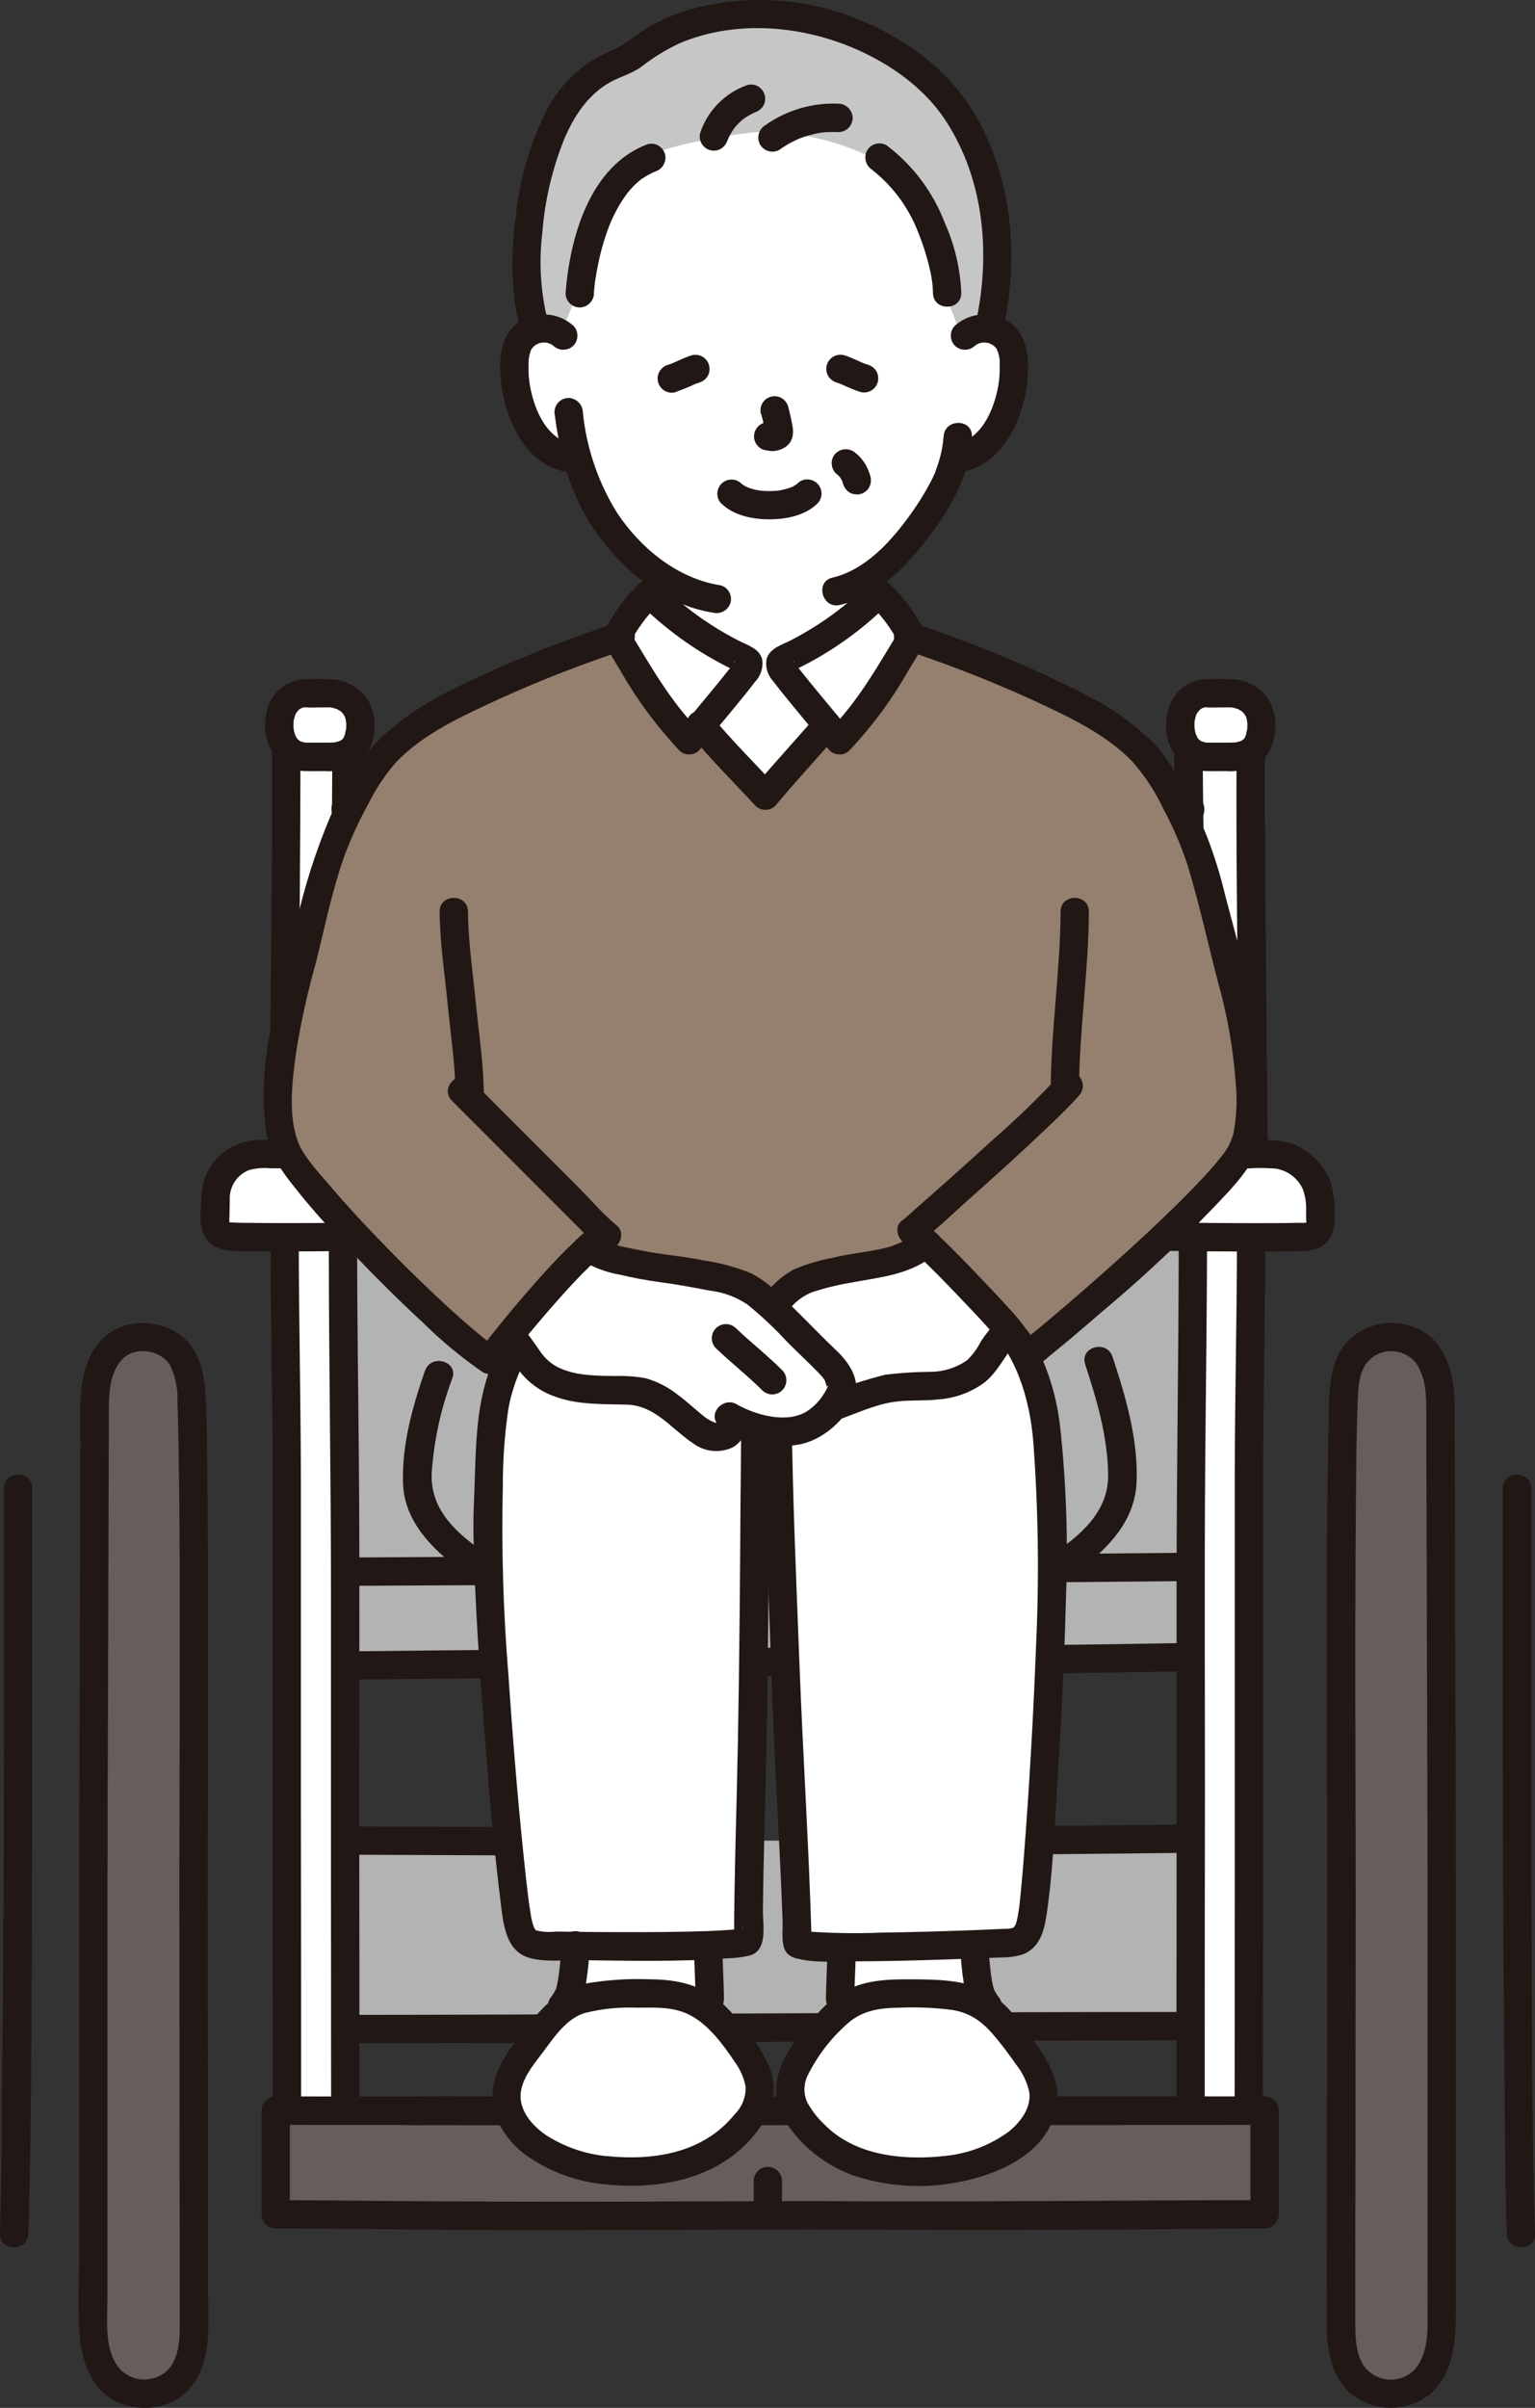 <?xml version="1.0" encoding="UTF-8"?>
<svg id="_レイヤー_2" data-name="レイヤー 2" xmlns="http://www.w3.org/2000/svg" viewBox="0 0 200.08 313.71">
  <rect x="0" y="0" width="200.08" height="313.71" fill="#333333" stroke="none"/>
  <defs>
    <style>
      .cls-1 {
        fill: #fff;
      }

      .cls-2 {
        fill: #655e5d;
      }

      .cls-3 {
        fill: #957f6e;
      }

      .cls-4 {
        fill: #b3b3b3;
      }

      .cls-5 {
        fill: #211715;
      }

      .cls-6 {
        fill: #c6c6c6;
      }
    </style>
  </defs>
  <g id="_レイヤー_1-2" data-name="レイヤー 1">
    <g>
      <path class="cls-4" d="m44.99,199.07v5.68l110.21-.58v-5.83c0-8.7.28-29.48.28-37.34l-.15-10.74c.11-10.96-.18-32.06-.33-44.79-11.45,0-96.6-.04-109.89-.04-.08,12.66-.21,33.86-.09,44.9l-.31,11.77c0,7.78.28,28.36.28,36.98Z"/>
      <path class="cls-4" d="m44.99,204.74v12.25c1.09-.01,2.17-.03,3.26-.04,35.54-.4,71.36-.42,106.96-1.06v-11.71c-37.26.35-73.12.37-110.22.57Z"/>
      <path class="cls-4" d="m136.42,239.73c6.36-.05,12.63-.12,18.79-.2,0,.05-.01.1-.01.15,0,2.77-.01,14.31-.02,24.3-33.78.01-77.21.36-110.18.38,0-9.96-.02-21.56-.02-24.33v-.23c6.52.03,13,.06,19.44.08l72.01-.14Z"/>
      <path class="cls-1" d="m155.47,162.22v-1.07c2.34.03,5.01.05,7.58.05v.18c0,8.5-.28,21.17-.28,30.59,0,8.3,0,38.75,0,44.77,0,4.27-.03,27.63-.03,38.22h-7.58c0-9.78.03-31.36.03-35.3,0-5.56,0-33.69,0-41.35,0-8.28.25-27.5.28-36.11Z"/>
      <path class="cls-1" d="m154.92,98.62c0-.24,0-.47,0-.69v-.37c.61.67,1.48,1.06,2.4,1.05h3.06c.94.05,1.87-.19,2.66-.69-.06,9.94.26,38.89.38,52.46-2.71,0-5.52.01-8.09.02v-.14c.14-13.3-.33-41.55-.41-51.63Z"/>
      <path class="cls-1" d="m37.25,176.38c-.07-5.39-.14-10.66-.14-14.91v-.26c2.58,0,5.26-.02,7.6-.05v.92c0,7.78.28,28.36.28,36.98,0,7.59,0,35.44,0,40.95,0,3.9.03,25.28.03,34.97-2.62,0-5.21,0-7.6,0,0-10.59-.03-33.95-.03-38.22,0-6.02,0-36.48,0-44.77,0-4.71-.07-10.21-.14-15.6Z"/>
      <path class="cls-1" d="m45.16,99.33c0-.42,0-.81,0-1.17-.71.32-1.48.47-2.26.45h-3.06c-.98,0-1.92-.43-2.54-1.2.06,9.96-.26,39.45-.38,52.97l8.09.02v-.08c-.14-13.11.08-40.52.15-50.99Z"/>
      <path class="cls-1" d="m49.4,161.11c-4.41.05-14.15.18-19.52.02-1.03-.03-1.85-.88-1.83-1.91.01-1.07.04-2.22.07-3.33.07-3.08,2.59-5.54,5.68-5.53,5.22.01,11.33.03,15.59.04,1.05,0,1.89.85,1.89,1.9,0,0,0,0,0,0v6.9c0,1.04-.83,1.89-1.87,1.9Z"/>
      <path class="cls-1" d="m150.77,161.11c4.41.05,14.15.18,19.52.02,1.03-.03,1.85-.88,1.83-1.91-.01-.82-.03-1.68-.05-2.53-.08-3.52-2.96-6.33-6.48-6.32-5.04.01-10.76.03-14.81.04-1.05,0-1.89.85-1.89,1.9h0v6.91c0,1.04.83,1.89,1.87,1.9Z"/>
      <path class="cls-1" d="m160.93,90.35c2.02.2,3.55,1.91,3.5,3.94,0,2.61-.96,4.31-4.06,4.31h-3.06c-1.79,0-3.44-1.39-3.44-4.16,0-3.06,2.07-4.12,3.12-4.12,2.25,0,3.42-.07,3.94.03Z"/>
      <path class="cls-1" d="m43.47,90.35c2.02.2,3.55,1.91,3.51,3.94,0,2.61-.96,4.31-4.06,4.31h-3.06c-1.79,0-3.44-1.39-3.44-4.16,0-3.06,2.07-4.12,3.12-4.12,2.25,0,3.42-.07,3.94.03Z"/>
      <path class="cls-2" d="m103.92,288.6s19.62.09,30.87.09c5.96,0,24.62-.21,30.05-.21v-13.51c-14.2,0-149.8.07-100.52.05-4.78-.01-18.72-.05-28.39-.05v13.51c5.43,0,24.09.21,30.05.21,11.25,0,38.53-.09,38.73-.09"/>
      <path class="cls-2" d="m187.91,243.77c0-8.67-.17-52.39-.17-61.13,0-3.68-1.6-8.43-5.97-8.43s-6.24,2.8-6.56,6.63c-.6,7.3-.36,58.28-.36,63.22,0,8.18-.05,50.49-.05,59.29,0,3.35.95,8.49,6.5,8.49s6.62-5.22,6.62-8.96c0-5.24-.01-58.09-.01-59.1Z"/>
      <path class="cls-2" d="m12.17,243.77c0-8.67.17-52.39.17-61.13,0-3.68,1.6-8.43,5.97-8.43s6.24,2.8,6.56,6.63c.6,7.3.36,58.28.36,63.22,0,8.18.05,50.49.05,59.29,0,3.35-.95,8.49-6.5,8.49s-6.62-5.22-6.62-8.96c0-5.24.01-58.09.01-59.1Z"/>
      <path class="cls-5" d="m35.26,161.46c0,10.28.28,20.56.28,30.85v55.63c0,9.01.02,18.03.02,27.05,0,2.38,3.69,2.38,3.69,0,0-13.43,0-26.86-.03-40.29,0-13.6,0-27.2,0-40.8,0-10.81-.27-21.62-.28-32.43,0-2.38-3.69-2.38-3.69,0h0Z"/>
      <path class="cls-5" d="m44.99,107.26h40s28.43.03,28.43.03h25.38s15.5.01,15.5.01h.9c2.38,0,2.38-3.69,0-3.69h-38.36s-28.4-.02-28.4-.02h-25.87c-5.51-.01-11.01-.01-16.52-.02h-1.06c-2.38,0-2.38,3.69,0,3.69h0Z"/>
      <path class="cls-5" d="m43.32,98.16c-.09,13.74-.2,27.49-.2,41.23,0,3.64,0,7.29.04,10.93.02,2.38,3.72,2.38,3.69,0-.15-14.47,0-28.94.09-43.41.02-2.92.04-5.84.06-8.76.02-2.38-3.68-2.38-3.69,0h0Z"/>
      <path class="cls-5" d="m35.46,97.41c.08,13.99-.15,27.99-.28,41.97-.03,3.62-.07,7.24-.1,10.87-.02,2.38,3.67,2.38,3.69,0,.13-14.62.3-29.23.37-43.85.01-3,.03-6,0-8.99-.01-2.38-3.71-2.38-3.69,0Z"/>
      <path class="cls-5" d="m164.61,274.98c0-13.43,0-26.86.03-40.29,0-13.66,0-27.31,0-40.97,0-10.78.27-21.56.28-32.34,0-2.38-3.69-2.38-3.69,0,0,10.28-.28,20.57-.28,30.85,0,6.42,0,12.85,0,19.27,0,12.14,0,24.28,0,36.42,0,9.01-.02,18.03-.02,27.05,0,2.38,3.69,2.38,3.69,0h0Z"/>
      <path class="cls-5" d="m45.15,206.61c28.47-.17,56.94-.21,85.4-.41,8.06-.06,16.13-.13,24.19-.21,2.38-.03,2.38-3.72,0-3.69-28.49.3-56.99.38-85.49.5-8.04.03-16.07.07-24.11.12-2.38.01-2.38,3.71,0,3.69h0Z"/>
      <path class="cls-5" d="m45.22,218.83c28.55-.34,57.1-.42,85.65-.74,8.09-.09,16.18-.21,24.27-.35,2.37-.04,2.38-3.74,0-3.69-28.56.51-57.13.62-85.69.86-8.08.07-16.15.15-24.22.24-2.38.03-2.38,3.72,0,3.69h0Z"/>
      <path class="cls-5" d="m136.42,241.58c6.24-.05,12.47-.12,18.71-.19,2.38-.03,2.38-3.73,0-3.69-6.24.08-12.47.14-18.71.19-2.38.02-2.38,3.72,0,3.69Z"/>
      <path class="cls-5" d="m45.04,241.64c6.46.03,12.91.06,19.37.08,2.38,0,2.38-3.69,0-3.69-6.46-.02-12.91-.04-19.37-.08-2.38-.01-2.38,3.68,0,3.69Z"/>
      <path class="cls-5" d="m45.26,266.2c13.94,0,27.88-.04,41.81-.13,14.87-.07,29.74-.14,44.6-.2,7.74-.03,15.47-.04,23.21-.05,2.38,0,2.38-3.69,0-3.69-14.14,0-28.28.04-42.43.13-14.81.07-29.62.14-44.43.2-7.59.03-15.18.04-22.77.05-2.38,0-2.38,3.69,0,3.69Z"/>
      <path class="cls-5" d="m42.86,162.09c0,15.08.28,30.17.28,45.25,0,13.15,0,26.3,0,39.45,0,9.4.02,18.8.02,28.2,0,2.38,3.69,2.38,3.69,0,0-13.67,0-27.33-.03-41,0-14.46.08-28.93-.04-43.39-.08-9.5-.23-19.01-.23-28.52,0-2.38-3.69-2.38-3.69,0h0Z"/>
      <path class="cls-5" d="m157.03,274.98c0-13.77,0-27.53.03-41.3,0-14.61-.08-29.22.04-43.82.08-9.62.23-19.24.23-28.87,0-2.38-3.69-2.38-3.69,0,0,15.27-.28,30.54-.28,45.82,0,13.27,0,26.54,0,39.81,0,9.45-.02,18.91-.02,28.36,0,2.38,3.69,2.38,3.69,0h0Z"/>
      <path class="cls-5" d="m153.06,97.93c.09,13.81.36,27.63.43,41.44.02,3.63.02,7.25-.01,10.88-.02,2.38,3.67,2.38,3.69,0,.15-14.53-.15-29.07-.32-43.61-.04-2.91-.07-5.81-.09-8.72-.01-2.38-3.71-2.38-3.69,0h0Z"/>
      <path class="cls-5" d="m161.18,97.93c-.08,13.86.14,27.72.28,41.57.04,3.62.07,7.24.1,10.86.02,2.38,3.72,2.38,3.69,0-.13-14.49-.3-28.97-.37-43.45-.01-2.99-.03-5.99,0-8.98.01-2.38-3.68-2.38-3.69,0h0Z"/>
      <path class="cls-5" d="m49.4,159.26c-3.76.04-7.53.09-11.29.09-2.01,0-4.02,0-6.03-.03-.47,0-.94-.01-1.42-.03-.19,0-.8-.07-.7,0-.23-.17.02.1-.05-.03-.03-.29-.03-.58,0-.86.01-.7.02-1.4.04-2.09-.08-1.69.93-3.25,2.51-3.87.89-.24,1.81-.32,2.72-.23h3.89s7.56.03,7.56.03h1.6c.22,0,1.13-.02,1.1-.04.17.12.04-.12.11.12.02.14.02.28,0,.42.03,1.38,0,2.76,0,4.13,0,.62.01,1.25,0,1.87.02.14.02.27,0,.41-.05.17-.06.09-.03.09-1.01.03-1.82.84-1.85,1.85,0,1.02.83,1.84,1.85,1.85,2.46-.22,3.72-1.98,3.72-4.32v-4.74c0-1.71.04-3.41-1.5-4.57-1.16-.88-2.54-.76-3.92-.77-1.52,0-3.03,0-4.55-.01-3.12,0-6.25-.11-9.37-.02-2.65.03-5.1,1.42-6.48,3.68-.65,1.13-1.01,2.4-1.05,3.69-.08,1.47-.33,3.29.19,4.68,1.04,2.76,4.11,2.44,6.53,2.46,5.47.06,10.94-.02,16.41-.08,2.38-.02,2.39-3.72,0-3.69Z"/>
      <path class="cls-5" d="m150.77,162.96c4.83.05,9.67.11,14.5.09,1.14,0,2.27-.01,3.41-.03,1.35-.02,2.71.04,3.83-.82,1.25-.96,1.48-2.31,1.45-3.8.07-1.46-.1-2.92-.51-4.32-.87-2.42-2.8-4.3-5.23-5.13-1.24-.35-2.54-.49-3.83-.42h-5.14c-2.89.02-5.9-.21-8.78.06-2.31.22-3.43,2.16-3.43,4.3v5.29c-.03.61,0,1.23.09,1.83.4,1.69,1.89,2.9,3.63,2.95,1.02,0,1.84-.83,1.85-1.85-.02-1.01-.84-1.83-1.85-1.85.03,0,.01.07-.03-.06,0-.08,0-.15,0-.23-.05-.51,0-1.04,0-1.55v-3.99c-.04-.35-.04-.71,0-1.06.03-.09.09-.18.01-.1.12-.12.1-.05.03-.02.33-.05.66-.05.99,0,2.42,0,4.85,0,7.27-.02h3.71c1.2-.09,2.4-.07,3.6.03,1.58.27,2.91,1.32,3.53,2.79.31.94.43,1.93.37,2.92,0,.25.02,1.29.04,1.28-.02.02-.18.12,0,.04-.26.04-.52.05-.78.02-1.97.05-3.94.05-5.91.05-4.28,0-8.55-.05-12.83-.1-2.38-.03-2.38,3.67,0,3.69Z"/>
      <path class="cls-5" d="m160.44,92.13c.31.06.62.15.92.25.45.14-.3-.19.08.04.11.07.23.13.34.2l.11.07c.16.12.14.1-.08-.06.02-.01.24.22.26.24.06.06.15.22.23.26-.17-.23-.21-.26-.09-.11.03.04.06.09.08.14.04.08.08.16.13.23.2.31-.12-.42-.02-.06.05.18.11.38.16.57.07.27-.09.23,0-.12,0,.09,0,.18.02.27.01.24.01.48,0,.72,0,.11-.01.21-.02.32v.12c-.04.21-.03.16,0-.13-.08.07-.12.55-.15.67-.04.1-.08.2-.11.31.02-.36.14-.27.01-.06-.06.09-.11.17-.16.26-.11.16-.08.11.11-.13-.04.05-.09.1-.14.15-.05.04-.1.09-.15.14-.23.28.36-.21.05-.04-.09.05-.18.11-.28.16-.33.2.41-.12.02,0-.24.07-.48.14-.73.19-.44.1.41,0-.06,0-.2,0-.41.02-.61.02-.67,0-1.35,0-2.02,0h-1.16c-.32-.01-.17-.13.04.02-.21-.09-.42-.15-.65-.18.25-.03.31.15.03,0-.07-.04-.13-.08-.19-.12-.16-.11-.13-.09.1.08.02-.04-.44-.34-.42-.42l.14.18c-.05-.07-.09-.14-.14-.21-.07-.11-.12-.23-.18-.34.22.4.02.04-.02-.07-.05-.14-.08-.28-.12-.42-.02-.07-.08-.57-.04-.13-.02-.23-.04-.45-.04-.68,0-.17.01-.33.02-.5,0-.1.07-.35-.01.03.06-.28.13-.55.21-.82.12-.42-.2.33.01-.03.06-.1.11-.21.17-.31.14-.23.24-.15-.03,0,.1-.06.2-.23.29-.31.03-.03.19-.21.23-.2,0,0-.4.26-.06.06.08-.04.16-.09.23-.14.39-.24-.32.08-.05.02.07-.02.15-.05.22-.07.44-.12-.13-.02-.14,0,.05-.09.87-.01.98-.01.65,0,1.29-.02,1.94-.02h.91c.41.02-.45-.06-.2-.02.98.25,1.98-.32,2.27-1.29.26-.98-.32-1.99-1.29-2.27-1.21-.14-2.42-.17-3.64-.09-1.26-.08-2.51.28-3.52,1.02-1.21.96-1.98,2.37-2.15,3.9-.29,1.69.07,3.44,1.02,4.87.94,1.32,2.44,2.13,4.06,2.18.87.03,1.75,0,2.62,0,1.57.13,3.13-.28,4.43-1.15,1.04-.84,1.72-2.05,1.9-3.37.3-1.51.11-3.07-.55-4.45-.88-1.55-2.41-2.61-4.16-2.91-.98-.27-2,.31-2.27,1.29-.27.98.31,2,1.29,2.27h0Z"/>
      <path class="cls-5" d="m42.98,92.13c.31.06.62.15.92.25.44.14-.3-.19.08.04.11.07.23.13.34.2l.11.07c.16.12.14.1-.08-.06.09.07.18.15.26.24.06.06.15.22.23.26-.17-.23-.21-.26-.09-.11.03.04.06.09.08.14.05.08.08.16.13.23.2.31-.12-.42-.02-.06.05.18.11.38.16.57.07.27-.09.23,0-.12,0,.09,0,.18.02.27.01.24.01.48,0,.72,0,.11-.01.21-.02.32v.12c-.04.21-.03.16,0-.13-.08.07-.12.55-.15.67-.05.1-.08.2-.11.31.02-.36.14-.27.01-.06-.06.09-.11.17-.16.26-.11.16-.07.11.11-.13-.04.05-.09.1-.14.15-.05.04-.1.09-.15.14-.23.28.36-.21.05-.04-.09.05-.18.11-.28.16-.33.2.41-.12.02,0-.24.07-.48.14-.72.19-.44.1.41,0-.06,0-.2,0-.41.02-.61.02-.67,0-1.35,0-2.02,0h-1.15c-.32-.01-.17-.13.04.02-.21-.09-.42-.15-.65-.18.25-.03.31.15.03,0-.07-.04-.13-.08-.19-.12-.16-.11-.13-.09.1.08.02-.04-.44-.34-.42-.42l.14.18c-.05-.07-.09-.14-.14-.21-.07-.11-.12-.23-.18-.34.22.4.02.04-.02-.07-.05-.14-.08-.28-.12-.42-.02-.07-.08-.57-.04-.13-.02-.23-.04-.45-.04-.68,0-.17.01-.33.02-.5,0-.1.07-.35-.01.03.06-.28.13-.55.21-.82.12-.42-.19.33.01-.03.06-.1.11-.21.17-.31.14-.23.24-.15-.03,0,.1-.06.2-.23.29-.31.03-.03.18-.21.23-.2,0,0-.4.26-.06.06.08-.04.16-.09.24-.14.39-.24-.32.08-.06.02.07-.02.15-.05.22-.07.44-.12-.13-.02-.15,0,.05-.09.87-.01.98-.01.65,0,1.29-.02,1.94-.02h.69c.08,0,.15,0,.23.01.41.01-.45-.07-.2-.03.98.24,1.98-.32,2.27-1.29.26-.98-.32-1.99-1.29-2.27-1.21-.14-2.43-.17-3.64-.09-1.26-.08-2.51.28-3.52,1.02-1.21.96-1.98,2.37-2.15,3.9-.29,1.69.07,3.44,1.02,4.87.94,1.32,2.44,2.13,4.06,2.18.87.03,1.75,0,2.62,0,1.57.13,3.13-.28,4.43-1.15,1.04-.84,1.72-2.05,1.9-3.37.3-1.51.11-3.07-.55-4.45-.88-1.55-2.41-2.61-4.16-2.91-.98-.27-2,.31-2.27,1.29-.27.98.31,2,1.29,2.27h-.01Z"/>
      <path class="cls-5" d="m103.92,290.45c15.96.08,31.93.11,47.89-.02,4.34-.04,8.69-.09,13.03-.09,1.01-.01,1.83-.83,1.85-1.85v-13.51c-.01-1.01-.83-1.83-1.85-1.85h-42.97s-30.48.03-30.48.03h-25.46c-4.05.01-8.13-.15-12.17.02h-.16c-2.38.03-2.38,3.69,0,3.69h10.73c2.38,0,2.38-3.69,0-3.69-9.46-.03-18.93-.04-28.39-.05-1.01.01-1.83.83-1.85,1.85v13.51c.01,1.01.83,1.83,1.85,1.85,9.75,0,19.5.18,29.25.21,10.11.02,20.22-.03,30.33-.06,3.06,0,6.13-.02,9.19-.03,2.38,0,2.38-3.69,0-3.69-7.75.01-15.5.05-23.25.07-9.74.02-19.47,0-29.21-.07-5.44-.05-10.88-.11-16.32-.12l1.85,1.85v-13.51l-1.85,1.85c9.46,0,18.93.02,28.39.05v-3.69h-10.24s-.49,0-.49,0v3.69c3.31-.04,6.63,0,9.94,0h24.36s30.32-.03,30.32-.03h28.06c5.85-.01,11.7-.02,17.55-.02h1.02l-1.85-1.85v13.51l1.85-1.85c-17.43,0-34.85.22-52.27.15-2.88-.01-5.77-.02-8.65-.04-2.38-.01-2.38,3.68,0,3.69h0Z"/>
      <path class="cls-5" d="m98.24,284.16v3.22c0,.49.2.96.54,1.31.72.72,1.89.72,2.61,0,.34-.35.53-.82.54-1.31v-3.22c0-.49-.2-.96-.54-1.31-.72-.72-1.89-.72-2.61,0-.34.35-.53.82-.54,1.31Z"/>
      <path class="cls-5" d="m195.88,193.9v34.35c0,13.4.07,26.81.21,40.21.07,7.51.07,15.04.3,22.55.07,2.37,3.77,2.38,3.69,0-.48-15.72-.4-31.49-.48-47.22-.06-11.46-.03-22.93-.03-34.39v-15.5c0-2.38-3.69-2.38-3.69,0h0Z"/>
      <path class="cls-5" d="m189.76,243.77c0-10.04-.05-20.08-.08-30.12-.03-10.24-.06-20.48-.08-30.72,0-3.11-.76-6.7-3.22-8.83-3-2.38-7.27-2.31-10.19.16-3.26,2.82-2.93,7.79-3.02,11.73-.24,10.78-.21,21.56-.21,32.34,0,8.47.04,16.94.05,25.41.01,9.63-.01,19.26-.02,28.89-.01,10.23-.1,20.47-.03,30.71.02,2.86.6,5.98,2.66,8.12,2.67,2.51,6.67,2.96,9.83,1.12,4.14-2.54,4.32-7.67,4.32-11.99,0-9.42,0-18.83,0-28.25v-26.85s0-1.72,0-1.72c0-2.38-3.69-2.38-3.69,0v50.38c0,2.83.02,5.67,0,8.5,0,2.14-.28,4.69-1.89,6.28-1.8,1.6-4.56,1.44-6.16-.37-.12-.14-.24-.29-.34-.44-1.06-1.79-1.03-3.81-1.03-5.86v-5.43c0-5.45,0-10.89.02-16.34,0-11.01.02-22.01.03-33.02,0-6.59-.03-13.17-.04-19.76-.02-11.18-.03-22.35.08-33.53.04-3.85.06-7.71.22-11.56.07-1.7.1-3.57,1.13-5,1.39-1.79,3.98-2.11,5.77-.72.27.21.52.46.73.73,1.3,1.93,1.31,4.25,1.31,6.48,0,1.84,0,3.68.01,5.52.01,5.39.03,10.79.05,16.18.04,11.21.07,22.42.1,33.62,0,1.44,0,2.89,0,4.33,0,2.38,3.7,2.38,3.7,0Z"/>
      <path class="cls-5" d="m.51,193.9v34.35c0,13.4-.07,26.81-.21,40.21-.07,7.51-.07,15.04-.3,22.55-.07,2.38,3.62,2.38,3.69,0,.48-15.72.4-31.49.48-47.22.06-11.46.03-22.93.03-34.39v-15.5c0-2.38-3.69-2.38-3.69,0h0Z"/>
      <path class="cls-5" d="m14.02,243.77c0-9.63.05-19.25.08-28.88.03-10.3.06-20.6.09-30.9,0-2.26.03-4.69,1.46-6.58,1.59-2.11,5.25-1.7,6.55.53.7,1.5,1.02,3.14.93,4.79.07,1.64.1,3.28.13,4.93.19,10.69.18,21.38.17,32.07,0,8.02-.04,16.03-.05,24.05,0,9.21.01,18.41.02,27.62.01,10.33.02,20.65.03,30.98,0,2.06.01,4.16-1.15,5.93-1.48,1.92-4.23,2.27-6.14.8-.15-.11-.28-.23-.42-.36-2.21-2.42-1.72-6.35-1.72-9.41,0-9.44,0-18.89,0-28.33v-25.6s0-1.63,0-1.63c0-2.38-3.69-2.38-3.69,0v20.41c0,10.55,0,21.09,0,31.64-.12,2.91-.1,5.82.09,8.73.34,3.15,1.5,6.55,4.45,8.17,3.03,1.67,7.42,1.22,9.77-1.42,3.13-3.51,2.51-8.7,2.5-13.06,0-5.42,0-10.84-.01-16.26-.01-11.48-.02-22.95-.03-34.43,0-6.96.03-13.92.04-20.88.02-11.47.03-22.94-.1-34.41-.04-3.57-.04-7.16-.25-10.73-.16-2.74-.82-5.62-3.06-7.42-2.87-2.31-7.47-2.42-10.19.17-3.67,3.48-3.02,9.16-3.03,13.76-.01,5.43-.03,10.86-.05,16.3-.04,11.64-.07,23.29-.11,34.93,0,1.5,0,3,0,4.5,0,2.38,3.69,2.38,3.69,0Z"/>
      <path class="cls-1" d="m92.29,254.54c-.02-.25-.03-.46-.05-.62,0,0-.02-.2-.05-.5-5.01.18-12.43.15-17.2.09,0,.99-.15,2.36-.2,2.89-.1,1.05-.27,2.1-.51,3.13-.23.67-.57,1.29-1.02,1.83l.02.38c.34-.26.69-.49,1.06-.7,2.76-1.54,8.31-1.31,11.53-1.31,1.97-.01,3.91.52,5.59,1.55.36.22.71.47,1.03.74v-1.53c0-.88-.11-4.3-.21-5.94Z"/>
      <path class="cls-1" d="m109.67,255.55c-.03-.63.03-1.26.17-1.88,5.13.04,12.46-.18,17.17-.36,0,.09,0,.14,0,.14,0,.99.15,2.4.2,2.95.1,1.05.27,2.1.51,3.13.23.67.57,1.29,1.02,1.83l-.03.38c-.33-.26-.69-.49-1.05-.69-2.76-1.54-8.31-1.31-11.53-1.31-1.97-.01-3.91.52-5.59,1.55-.36.22-.71.47-1.04.74v-1.53c0-.73.07-3.17.16-4.93Z"/>
      <path class="cls-1" d="m79.14,282.76c-1.77-.18-3.51-.57-5.19-1.15-5.7-2.03-8.74-6.17-7.75-9.98.51-1.56,1.29-3.01,2.31-4.3.81-1.13,1.67-2.25,2.58-3.35.89-1.18,2-2.18,3.27-2.94,2.76-1.54,8.31-1.31,11.53-1.31,1.97-.01,3.91.52,5.59,1.55,1.14.75,2.15,1.68,2.99,2.75,2.74,3.17,5.56,6.66,4.25,10.12-.41.97-.98,1.86-1.68,2.65-1.23,1.56-2.75,2.86-4.48,3.84-3.49,1.93-8.67,2.65-13.42,2.13Z"/>
      <path class="cls-1" d="m122.88,282.76c1.77-.18,3.51-.57,5.19-1.15,5.7-2.03,8.74-6.17,7.75-9.98-.51-1.56-1.29-3.01-2.31-4.3-.81-1.13-1.67-2.25-2.58-3.35-.89-1.18-2-2.18-3.27-2.94-2.76-1.54-8.31-1.31-11.53-1.31-1.97-.01-3.91.52-5.59,1.55-1.14.75-2.15,1.67-2.99,2.75-2.74,3.17-5.56,6.66-4.26,10.12.41.97.98,1.86,1.68,2.65,1.23,1.56,2.75,2.86,4.48,3.84,3.49,1.93,8.67,2.65,13.42,2.13Z"/>
      <path class="cls-1" d="m115.09,167.6c-3.35.25-8.88,1.34-11.23,5.51-1.66,3.15-2.52,6.66-2.53,10.22.02,8.11,1.25,40.06,1.49,45.05.37,7.66.92,17.44,1.12,24.83.98,1.03,25.97.01,27.62-.1,2.23-.15,2.63-1.4,3.02-3.79.85-5.22,3.31-43.49,2.44-54.16-.59-7.19-.11-14.22-4.77-20.86-3.01-4.28-6.26-7.52-17.16-6.71Z"/>
      <path class="cls-1" d="m84.44,167.51c3.3.17,8.76,1.12,11.17,5.23,1.71,3.12,2.65,6.6,2.74,10.16.18,8.11-.23,40.08-.34,45.08-.17,7.67-.47,17.46-.48,24.85-.94,1.05-25.48.67-27.11.6-2.19-.1-2.62-1.34-3.06-3.71-.97-5.2-4.35-43.42-3.76-54.1.4-7.2-.25-14.22,4.16-20.97,2.84-4.36,5.96-7.67,16.68-7.13Z"/>
      <path class="cls-3" d="m83.17,85.36l-2.22-2.48c-8.77,2.79-17.24,6.44-25.3,10.88-1.51.96-2.93,2.05-4.26,3.25-2.99,2.16-6.41,9.02-8.47,14.39l-.19.63c-1.46,4.75-3.18,12.42-4.56,17.44-1.4,5.1-3.07,16.4-.81,20.56,3.22,5.92,20.88,23.62,26.47,27.17,2.16-2.85,8.82-11.05,12.84-14.57l.82.42c.93.67,4.61,1.46,5.78,1.71,2.65.57,5.38.67,8.01,1.27,3.73.85,5.92.57,9.4,4.55.45-.75,1-1.44,1.62-2.05,2.23-2.19,4.03-2.14,6.72-2.86,2.31-.62,4.72-.74,7.05-1.33,1.46-.42,2.84-1.07,4.1-1.91l.52-.4c3.69,3.47,11.13,11.28,13.17,14.55-1.35,1.58,24.42-19.93,28.01-26.53,2.26-4.16.59-15.46-.81-20.56-1.38-5.02-3.1-12.68-4.56-17.44l-.19-.63c-2.06-5.37-5.48-12.23-8.47-14.39-1.32-1.2-2.75-2.29-4.26-3.25-8.06-4.44-16.53-8.08-25.3-10.88l-10.5,11.6c-1.58,1.86-6.51,7.35-8.03,9.19-1.56-1.7-6.9-7.33-8.47-9.24l-8.13-9.08Z"/>
      <path class="cls-1" d="m125.78,43.74c.86-.74,2-1.08,3.12-.91,1.1.16,2.08.8,2.65,1.76.33.65.51,1.37.54,2.1.24,2.85-.31,5.71-1.59,8.27-.6,1.29-1.48,2.44-2.57,3.37-.88.72-1.94,1.19-3.06,1.38l-.5.08c-.26.98-.55,1.81-.7,2.24-2.11,4.66-5.22,8.79-9.1,12.12v3.16c-3.55,3.55-7.7,6.44-12.25,8.54-.25.11-.54.25-.62.52h-4.18c-.08-.27-.36-.41-.62-.52-4.56-2.1-8.71-4.99-12.26-8.54v-3.27c-1.57-1.25-3-2.67-4.28-4.21-2.4-2.95-4.15-6.39-5.11-10.07l-.94-.05c-1.12-.19-2.18-.66-3.06-1.38-1.09-.92-1.96-2.07-2.57-3.37-1.28-2.56-1.83-5.42-1.59-8.27.03-.73.22-1.44.54-2.1.57-.96,1.54-1.61,2.65-1.76,1.12-.16,2.26.17,3.12.91,0,0-3.79-30.95,25.36-30.95,30.79,0,27,30.96,27,30.96Z"/>
      <path class="cls-6" d="m129.89,29.8c-.45-5.06-2.02-9.97-4.6-14.34-2.68-4.54-9.34-10.88-20.63-13.14-4.48-.9-13.86-1.03-20.53,3.69-.79.64-1.62,1.23-2.49,1.76-.33.15-1.42.66-1.77.75-5.28,2.16-8.1,7.71-9.75,14.34-1.74,6.95-1.95,15.11-.29,20,1.12-.18,2.27.15,3.13.9l2.33-5.55c-.01-3.47,2.4-13.13,8.82-17.64,2.43-1.71,13.59-3.53,15.64-3.38,4.79.34,8.02.62,14.08,3.39,6.84,2.46,8.98,12.77,9.34,17.64l2.14,5.55c.86-.74,2-1.08,3.12-.91.16.02.32.06.48.1,1.03-4.3,1.37-8.73,1-13.13Z"/>
      <path class="cls-5" d="m73.15,253.45c0,.67-.05,1.33-.11,1.99-.02.27-.05.55-.08.82-.01.14-.03.29-.05.43-.01.1-.02.2-.04.3,0,.06-.06.48-.02.2.03-.25-.01.07-.02.12-.01.09-.03.19-.04.28-.03.18-.06.37-.09.54-.05.33-.13.66-.22.99-.03.06-.05.12-.07.18,0-.07.17-.37.05-.14-.07.14-.14.28-.22.41s-.17.29-.27.43c-.04.06-.08.11-.12.17-.11.18.3-.37.1-.13-.71.73-.69,1.9.05,2.61.72.69,1.85.69,2.57,0,.57-.68,1.03-1.45,1.36-2.27.25-.73.42-1.48.49-2.24.25-1.55.39-3.12.42-4.69,0-1.02-.83-1.85-1.85-1.85s-1.85.83-1.85,1.85h0Z"/>
      <path class="cls-5" d="m90.4,253.91c.11,1.11.13,2.22.17,3.33.04,1.08.09,2.16.09,3.23,0,1.02.83,1.85,1.85,1.85s1.85-.83,1.85-1.85c0-1.08-.05-2.16-.09-3.23-.04-1.11-.07-2.23-.17-3.33-.01-.49-.21-.95-.54-1.31-.72-.72-1.89-.72-2.61,0-.35.35-.54.82-.54,1.31Z"/>
      <path class="cls-5" d="m79.14,280.92c-2.8-.26-5.49-1.18-7.87-2.68-1.56-1.04-3.1-2.64-3.38-4.58-.34-2.38,1.63-4.63,2.96-6.4,1.4-1.88,3-4.28,5.36-4.99,2.2-.56,4.47-.79,6.74-.7,2.39-.01,4.84-.17,7.03.99,2.36,1.24,4.29,3.82,5.74,6,.74.98,1.24,2.11,1.47,3.31.04,1.36-.48,2.67-1.45,3.62-4.06,5-10.47,6.04-16.59,5.42-1.02,0-1.84.83-1.85,1.85.02,1.01.84,1.83,1.85,1.85,6.75.68,14.11-.69,18.76-5.98,2.37-2.7,3.79-5.74,2.39-9.29-.73-1.7-1.7-3.27-2.9-4.68-1-1.35-2.13-2.61-3.35-3.76-2.6-2.27-5.73-3-9.1-3.02-2.92-.13-5.84.06-8.71.56-3.26.7-5.39,2.87-7.38,5.4-2.05,2.61-4.55,5.56-4.67,9.04-.1,3.05,1.74,5.83,4.05,7.67,3.19,2.35,6.97,3.76,10.92,4.06,1.02,0,1.84-.83,1.85-1.85-.02-1.01-.83-1.83-1.85-1.85Z"/>
      <path class="cls-5" d="m125.17,253.45c.04,1.57.18,3.14.42,4.69.07.75.23,1.48.47,2.19.33.85.79,1.63,1.38,2.32.72.72,1.89.72,2.61,0,.7-.73.7-1.88,0-2.61-.15-.18.12.16.13.17-.03-.06-.07-.11-.12-.16-.09-.14-.18-.28-.27-.43s-.15-.28-.22-.41c-.03-.06-.14-.31-.02-.03s.02.04,0-.02c-.09-.32-.17-.64-.23-.97-.03-.18-.06-.36-.09-.54-.01-.09-.03-.18-.04-.28,0-.05-.07-.46-.03-.18.03.25,0-.08-.01-.12-.01-.1-.02-.2-.04-.3-.02-.16-.04-.31-.05-.47-.03-.27-.05-.53-.08-.8-.06-.68-.11-1.37-.11-2.05,0-1.02-.83-1.85-1.85-1.85s-1.85.83-1.85,1.85h0Z"/>
      <path class="cls-5" d="m107.92,253.91c-.11,1.11-.13,2.22-.17,3.33-.04,1.08-.09,2.16-.09,3.23,0,1.02.83,1.85,1.85,1.85s1.85-.83,1.85-1.85c0-1.08.05-2.16.09-3.23.04-1.11.07-2.23.17-3.33,0-.49-.19-.96-.54-1.31-.35-.34-.82-.54-1.31-.54-1.01.03-1.82.84-1.85,1.85Z"/>
      <path class="cls-5" d="m122.88,284.61c5.72-.67,13.32-3.3,14.76-9.73.73-3.25-.8-6.08-2.66-8.65-1.91-2.64-3.99-5.77-7.09-7.11-2.68-1.16-5.79-1.22-8.66-1.24-3.15-.02-6.19-.02-9.05,1.49-1.46.83-2.76,1.92-3.82,3.23-1.22,1.34-2.34,2.77-3.35,4.27-1.92,2.97-2.63,6.46-.6,9.57,2.08,3.22,5.17,5.67,8.78,6.97,3.76,1.26,7.76,1.67,11.7,1.21,1.01-.03,1.82-.84,1.85-1.85,0-1.02-.83-1.84-1.85-1.85-5.37.54-11.47-.1-15.43-4.13-.89-.84-1.65-1.81-2.24-2.89-.53-1.17-.48-2.52.13-3.65,1.27-2.51,3.01-4.76,5.12-6.61,1.91-1.73,4.3-2.05,6.77-2.07,2.33-.1,4.66,0,6.98.31,2.55.45,4.09,1.76,5.7,3.74.88,1.08,1.72,2.19,2.51,3.34.86,1.07,1.46,2.33,1.74,3.67.24,2.05-1.19,3.89-2.7,5.1-2.51,1.83-5.47,2.93-8.56,3.18-1.01.03-1.82.84-1.85,1.85,0,1.01.83,1.83,1.84,1.84Z"/>
      <path class="cls-1" d="m97.53,86.36c.04.24-.01.49-.14.69-.79,1.13-1.63,2.23-2.53,3.27-1.11,1.35-2.39,2.9-3.47,4.21,1.65,1.99,6.85,7.47,8.38,9.14,1.52-1.85,6.45-7.33,8.04-9.21-1.07-1.3-2.33-2.81-3.42-4.14-.9-1.05-1.75-2.14-2.53-3.27-.13-.21-.18-.45-.14-.69"/>
      <path class="cls-1" d="m109.43,96.44c3.94-3.91,6.51-8.65,9.42-13.38-1.08-2.16-2.53-4.11-4.27-5.77-3.55,3.55-7.7,6.44-12.25,8.54-.25.11-.54.25-.62.52-.04.24,0,.49.14.69.79,1.13,1.63,2.23,2.53,3.27,1.72,2.11,3.89,4.7,5.05,6.13Z"/>
      <path class="cls-1" d="m89.81,96.44c-3.94-3.91-6.51-8.65-9.42-13.38,1.08-2.16,2.53-4.11,4.27-5.77,3.55,3.55,7.7,6.44,12.25,8.54.25.11.54.25.62.52.04.24-.01.49-.14.69-.79,1.13-1.63,2.23-2.53,3.27-1.72,2.11-3.89,4.7-5.05,6.13Z"/>
      <path class="cls-5" d="m110.74,97.75c2.97-3.16,5.55-6.66,7.69-10.43.55-.91,1.1-1.83,1.66-2.74.39-.5.6-1.12.57-1.76-.14-.6-.4-1.16-.75-1.66-1.08-1.91-2.44-3.66-4.03-5.17-.73-.7-1.88-.7-2.61,0-2,2.01-4.21,3.8-6.59,5.34-1.16.75-2.35,1.45-3.57,2.08-1.17.6-2.79,1.03-3.19,2.46-.19,1.05.14,2.12.87,2.89.8,1.06,1.64,2.08,2.47,3.1,1.61,1.97,3.25,3.91,4.85,5.89.72.72,1.89.72,2.61,0,.7-.73.7-1.88,0-2.61-1.34-1.65-2.7-3.27-4.05-4.91-.76-.92-1.52-1.85-2.26-2.78-.21-.26-.42-.52-.62-.8-.09-.12-.17-.26-.27-.38-.17-.19.04-.23.02.08l-.25.93c-.31.25-.32.3-.04.14l.29-.13c.29-.14.57-.27.86-.41.58-.29,1.16-.59,1.72-.91,1.17-.65,2.31-1.36,3.41-2.12,2.28-1.55,4.4-3.31,6.35-5.26h-2.61c1.62,1.56,2.97,3.39,3.98,5.4v-1.87c-2.77,4.53-5.36,9.21-9.13,13.01-1.68,1.69.93,4.3,2.61,2.62Z"/>
      <path class="cls-5" d="m91.11,95.14c-3.77-3.79-6.36-8.48-9.13-13.01v1.87c1.02-2.01,2.36-3.83,3.98-5.4h-2.61c1.95,1.95,4.08,3.71,6.35,5.26,1.1.76,2.24,1.46,3.41,2.12.52.29,1.05.57,1.58.84.28.14.57.28.86.42.14.07.29.13.43.2.28.16.26.11-.04-.14l-.25-.93c-.02-.27.2-.3.02-.08-.08.09-.14.21-.21.3-.21.3-.44.58-.67.87-.74.94-1.5,1.86-2.26,2.78-1.35,1.64-2.71,3.26-4.05,4.91-.69.73-.69,1.88,0,2.61.72.71,1.89.71,2.61,0,1.57-1.93,3.18-3.84,4.76-5.77.85-1.03,1.7-2.07,2.51-3.14.77-.79,1.12-1.9.94-2.98-.38-1.39-1.91-1.81-3.04-2.39-1.23-.63-2.42-1.31-3.58-2.06-2.43-1.56-4.69-3.38-6.73-5.43-.73-.7-1.88-.7-2.61,0-1.55,1.48-2.88,3.17-3.95,5.03-.33.48-.6,1.01-.8,1.55-.12.71.07,1.45.54,2,.55.91,1.11,1.83,1.66,2.74,2.14,3.77,4.73,7.27,7.69,10.43,1.68,1.69,4.29-.92,2.61-2.61Z"/>
      <path class="cls-5" d="m77.41,38.19c.02-.32.05-.64.09-.95.02-.18.04-.37.06-.55,0-.06.01-.12.03-.18.11-.73.24-1.46.39-2.18.35-1.72.85-3.42,1.49-5.06.3-.74.65-1.46,1.04-2.16.38-.69.81-1.34,1.28-1.97.53-.67,1.13-1.27,1.79-1.79.57-.39,1.18-.72,1.81-1,.97-.29,1.54-1.29,1.29-2.27-.28-.98-1.29-1.56-2.27-1.29-7.54,2.81-10.14,12.16-10.69,19.42,0,1.02.83,1.84,1.85,1.85,1.01-.02,1.83-.84,1.85-1.85h0Z"/>
      <path class="cls-5" d="m113.69,22.14c2.75,2.16,4.84,5.04,6.06,8.31.6,1.49,1.08,3.02,1.44,4.59.08.34.15.68.21,1.03.03.16.05.32.08.48.02.1.07.58.02.11.06.5.1,1.01.11,1.51,0,2.38,3.7,2.38,3.69,0-.13-3.15-.86-6.25-2.15-9.13-1.53-4.01-4.16-7.52-7.59-10.11-.88-.51-2.01-.21-2.53.66-.49.88-.2,2,.66,2.53h0Z"/>
      <path class="cls-5" d="m94.83,18.29c.06-.16.12-.32.18-.48l-.18.44c.27-.63.62-1.22,1.04-1.77l-.29.37c.44-.56.94-1.06,1.5-1.5l-.37.29c.55-.42,1.14-.76,1.77-1.04l-.44.18c.11-.05.23-.09.34-.14.46-.14.85-.44,1.11-.85.25-.43.31-.94.18-1.42-.13-.47-.43-.86-.85-1.11-.43-.25-.94-.32-1.42-.18-2.89,1.02-5.15,3.31-6.13,6.21-.27.98.31,2,1.29,2.27.48.13.99.07,1.42-.19.4-.26.7-.65.85-1.1h0Z"/>
      <path class="cls-5" d="m101.59,19.52c.59-.43,1.21-.81,1.87-1.13.17-.09.35-.17.53-.25.19-.08.18-.08-.04.01.09-.04.18-.07.27-.11.34-.13.68-.25,1.03-.35.35-.1.7-.19,1.06-.27.19-.04.38-.08.57-.11l.29-.05c-.23.03-.27.04-.13.02.75-.08,1.5-.1,2.25-.07,1.02,0,1.84-.83,1.85-1.85-.02-1.01-.84-1.83-1.85-1.85-3.41-.15-6.77.84-9.55,2.81-.86.53-1.15,1.64-.66,2.53.52.87,1.64,1.17,2.53.66h0Z"/>
      <path class="cls-5" d="m89.99,95.73c2.65,3.22,5.64,6.17,8.47,9.24.72.72,1.89.72,2.61,0,2.59-3.13,5.39-6.1,8.03-9.19.7-.73.7-1.88,0-2.61-.72-.71-1.89-.71-2.61,0-2.64,3.1-5.43,6.06-8.03,9.19h2.61c-2.82-3.07-5.81-6.02-8.46-9.24-.72-.71-1.89-.71-2.61,0-.7.73-.7,1.88,0,2.61Z"/>
      <path class="cls-5" d="m115.09,165.75c-4.57.36-9.52,1.72-12.32,5.63-2.78,3.9-3.34,9.09-3.27,13.74.11,7.3.39,14.61.65,21.91.24,6.74.48,13.49.77,20.23.21,4.68.47,9.36.7,14.05.15,3.01.28,6.02.39,9.04.04,1.19-.28,3.26.63,4.18.35.32.79.55,1.26.64,2.32.6,5.06.36,7.42.36,3.57,0,7.15-.09,10.72-.2,2.77-.08,5.53-.18,8.3-.3,1.01.02,2.01-.11,2.97-.4,2.12-.81,2.75-2.88,3.07-4.94.84-5.44,1.04-11.04,1.39-16.53.53-8.29.96-16.59,1.17-24.89.3-7.55.04-15.11-.78-22.62-1.07-8.68-5.78-18.13-15.22-19.66-2.6-.38-5.23-.47-7.85-.25-2.36.17-2.38,3.86,0,3.69,2.92-.32,5.86-.15,8.72.51,1.73.46,3.32,1.35,4.61,2.59,4.04,3.93,5.81,9.67,6.27,15.37.65,8.79.77,17.61.36,26.41-.36,9.28-.88,18.55-1.61,27.81-.12,1.5-.24,3-.39,4.5-.05.54-.11,1.09-.17,1.63-.01.11-.03.23-.04.34-.04.35.04-.25.02-.15-.05.29-.09.58-.14.86-.07.49-.18.98-.34,1.45-.04.09-.34.47-.15.3-.1.08-.22.13-.34.16-.33.07-.67.1-1,.09-1.26.06-2.51.11-3.77.16-4.08.15-8.16.28-12.25.33-3.31.14-6.62.08-9.93-.17.36.04.17-.08-.12-.03-.06,0-.12-.05-.17-.05.23.08.44.2.61.37l.54,1.31c-.33-12.2-1.14-24.39-1.6-36.6-.41-10.77-.89-21.55-1.01-32.32-.04-3.66.46-8.14,2.82-11.11,2.1-2.63,5.89-3.5,9.08-3.75,2.36-.18,2.38-3.88,0-3.69Z"/>
      <path class="cls-5" d="m84.44,169.36c2.79.15,5.89.75,8.09,2.59,2.83,2.37,3.81,7.08,3.96,10.59.18,4.46.06,8.95.03,13.41-.06,10.36-.15,20.72-.34,31.08-.16,8.6-.48,17.2-.5,25.81l.54-1.31s.48-.35.26-.21c.62-.39.38-.11.21-.11-.19.02-.37.06-.55.11-.36.07.22-.02.08,0s-.28.03-.42.05c-.3.03-.6.05-.91.08-1.71.12-3.43.17-5.14.21-4.17.09-8.34.08-12.51.05-1.59-.01-3.18-.03-4.76-.06-.88.11-1.77.06-2.63-.16-.09-.12-.16-.24-.24-.36-.23-.62-.39-1.26-.46-1.91-.07-.38-.12-.76-.18-1.14-.02-.1-.03-.2-.04-.31-.04-.31-.08-.62-.12-.93-.09-.71-.17-1.42-.25-2.14-.96-8.76-1.68-17.55-2.28-26.34-.68-8.21-.93-16.44-.74-24.68-.01-3.38.23-6.76.72-10.11.58-3.2,1.86-6.24,3.73-8.9.89-1.33,2.03-2.47,3.35-3.38,1.85-1.09,3.94-1.72,6.08-1.85,1.68-.13,3.36-.15,5.04-.06,2.38.11,2.37-3.59,0-3.69-4.48-.21-9.49.03-13.33,2.64-3.28,2.24-5.62,5.93-7.07,9.55-2.26,5.63-2,11.8-2.28,17.76-.13,2.7-.06,5.4.03,8.09.28,8.02.86,16.04,1.51,24.04.53,6.59,1.07,13.19,1.9,19.74.35,2.75.54,6.56,3.67,7.54,1.97.62,4.51.31,6.54.33,6.5.07,13.07.24,19.57-.25.94-.02,1.88-.15,2.8-.38,2.32-.72,1.62-4,1.64-5.91.07-5.96.24-11.92.39-17.89.15-6.2.22-12.4.29-18.6.09-7.92.17-15.85.16-23.77.14-3.32-.04-6.64-.53-9.93-.47-2.88-1.6-5.61-3.31-7.98-1.57-1.86-3.64-3.23-5.97-3.94-1.94-.62-3.96-.98-5.99-1.05-2.38-.13-2.37,3.56,0,3.69Z"/>
      <path class="cls-5" d="m141.44,177.74c1.53,4.64,2.92,9.38,3,14.3.07,4.13-2.47,6.93-5.58,9.27-.86.53-1.15,1.64-.66,2.53.52.88,1.65,1.17,2.53.66,3.79-2.85,7.23-6.4,7.42-11.45.21-5.55-1.42-11.08-3.14-16.29-.74-2.25-4.31-1.29-3.56.98h0Z"/>
      <path class="cls-5" d="m55.39,178.59c-1.62,4.68-3,9.56-2.86,14.58.13,4.97,3.71,8.55,7.41,11.33.88.51,2.01.22,2.53-.66.49-.88.2-2-.66-2.53-3.17-2.39-5.72-5.21-5.54-9.42.29-4.22,1.19-8.37,2.69-12.32.78-2.25-2.79-3.22-3.56-.98h0Z"/>
      <path class="cls-1" d="m120.18,162.4c-1.26.84-2.64,1.49-4.1,1.91-2.33.59-4.74.71-7.05,1.33-2.7.72-4.5.67-6.72,2.86-2.36,2.32-3.3,5.15-1.85,8.12,1.27,2.6,3.75,8.29,6.51,7.18,3.79-1.18,7.69-2.91,9.85-3.04,4.36-.27,9.74.41,12.27-4.42.63-1.12,1.41-2.14,2.33-3.03"/>
      <path class="cls-5" d="m108.91,185.11c2.47-.85,5.03-2.1,7.63-2.47,1.92-.28,3.9-.09,5.83-.32,2.13-.16,4.18-.91,5.91-2.17,1.9-1.49,2.79-3.8,4.43-5.54s-.98-4.35-2.61-2.61c-.83.84-1.58,1.76-2.23,2.74-.46.92-1.06,1.75-1.8,2.47-1.42.99-3.12,1.52-4.85,1.52-1.94.01-3.88.14-5.81.37-2.55.64-5.06,1.45-7.49,2.45-2.24.77-1.27,4.34.98,3.56h0Z"/>
      <path class="cls-5" d="m102.35,171.37c.81-1.37,2.04-2.43,3.51-3.02,1.71-.56,3.46-.98,5.23-1.27,3.66-.69,7.34-.99,10.39-3.36.72-.72.72-1.89,0-2.61-.73-.7-1.88-.7-2.61,0,.21-.16-.14.07-.21.11-.18.1-.35.2-.54.3-.33.17-.66.34-1,.48-.66.29-1.35.51-2.06.67-2.21.5-4.47.68-6.67,1.24-1.68.31-3.31.8-4.88,1.46-1.79.97-3.3,2.4-4.35,4.15-1.28,2.01,1.91,3.86,3.19,1.87h0Z"/>
      <path class="cls-5" d="m138.24,118.77c-.03,7.7-1.25,15.37-1.28,23.06-.01,2.38,3.68,2.38,3.69,0,.03-7.69,1.25-15.37,1.28-23.06,0-2.38-3.69-2.38-3.69,0h0Z"/>
      <path class="cls-5" d="m57.31,118.77c.02,3.99.65,8.03,1.03,11.99.38,3.88,1,7.85,1.03,11.76.02,2.38,3.71,2.38,3.69,0-.02-3.91-.65-7.87-1.03-11.76-.38-3.96-1-8-1.03-11.99-.01-2.38-3.71-2.38-3.69,0h0Z"/>
      <path class="cls-5" d="m127.08,45.04c.86-.67,2.11-.52,2.79.35,0,0,.01.02.02.02.32.68.47,1.43.41,2.18.03.9-.03,1.79-.18,2.68-.58,3.18-2.19,7.01-5.73,7.65-.98.28-1.55,1.29-1.29,2.27.29.97,1.29,1.54,2.27,1.29,5.52-.99,8.16-7.22,8.57-12.22.22-2.59-.01-5.53-2.25-7.21-2.2-1.58-5.2-1.42-7.22.38-.71.72-.71,1.89,0,2.61.73.7,1.88.7,2.61,0h0Z"/>
      <path class="cls-5" d="m74.73,42.43c-2.02-1.8-5.02-1.96-7.22-.38-2.24,1.67-2.47,4.62-2.25,7.21.41,5.01,3.05,11.23,8.57,12.22.98.24,1.98-.33,2.27-1.29.26-.98-.31-2-1.29-2.27-3.54-.64-5.15-4.46-5.73-7.65-.14-.83-.21-1.68-.18-2.53-.05-.76.06-1.52.35-2.22.59-.91,1.81-1.17,2.73-.58.05.03.1.07.14.1.73.7,1.88.7,2.61,0,.71-.72.71-1.89,0-2.61h0Z"/>
      <path class="cls-5" d="m122.99,56.88c-.1,1.35-.39,2.67-.85,3.94-.11.33-.22.66-.34.98.21-.55-.17.35-.24.49-.84,1.65-1.8,3.23-2.89,4.73-2.48,3.47-5.85,7.23-10.17,8.24-2.31.54-1.33,4.11.98,3.56,5.21-1.22,9.22-5.57,12.23-9.74,2.6-3.59,4.79-7.67,4.98-12.2.09-2.38-3.6-2.37-3.69,0Z"/>
      <path class="cls-5" d="m72.27,53.7c.66,5.41,2.06,10.75,5.19,15.3,3.58,5.2,9.09,9.84,15.49,10.82.98.24,1.98-.33,2.27-1.29.26-.98-.31-2-1.29-2.27-5.6-.86-10.43-4.82-13.5-9.45-2.47-3.97-3.99-8.46-4.46-13.11-.03-1.01-.84-1.82-1.85-1.85-1.02,0-1.84.83-1.85,1.85h0Z"/>
      <path class="cls-5" d="m130.9,42.33c1.81-8.95,1.08-18.2-3.22-26.36-3.17-6.01-8.7-10.41-14.89-13.06-7.14-3.17-15.16-3.77-22.7-1.72-2,.56-3.93,1.38-5.72,2.44-1.59.95-2.91,2.24-4.64,2.96-3.49,1.41-6.39,3.99-8.21,7.3-2.3,4.37-3.74,9.13-4.25,14.04-.65,4.89-.81,10.11.58,14.89.66,2.28,4.23,1.31,3.56-.98-.95-3.76-1.19-7.67-.72-11.52.32-4.16,1.27-8.24,2.82-12.11,1.25-3,3.12-5.9,6.04-7.51,1.32-.73,2.8-1.09,4.05-2,1.55-1.22,3.23-2.25,5.02-3.08,6.36-2.68,13.65-2.43,20.05-.33,5.68,1.87,11.36,5.45,14.61,10.45,4.91,7.54,5.81,16.95,4.06,25.62-.47,2.32,3.09,3.32,3.56.98h0Z"/>
      <path class="cls-1" d="m77.49,163.03c.93.67,4.61,1.46,5.78,1.71,2.65.57,5.38.67,8.01,1.27,3.07.7,5.1.64,7.66,2.81,2.71,2.3,5.07,4.8,7.55,7.31,1.36,1.37,2.9,2.25,3.24,4.61.09.64-1.87,4.62-5.55,5.57-3.42.88-8.34-1.3-9.14-1.78,1.06,1.39-.09,2.75-1.6,2.73s-2.78-1.22-3.83-2.13c-1.87-1.63-4.47-3.81-6.9-3.92-4.94-.23-11.02.49-13.97-4.32-.67-1.08-1.43-2.1-2.25-3.06"/>
      <path class="cls-5" d="m76.56,164.62c1.32.71,2.75,1.2,4.23,1.45,1.71.41,3.45.74,5.19.97,2.2.29,4.36.69,6.54,1.11,1.75.2,3.42.82,4.88,1.79,1.84,1.49,3.56,3.11,5.17,4.85,1.42,1.44,2.92,2.81,4.32,4.27.23.23.43.49.6.76.17.29.21.82.39,1.05-.27-.34.28-.45-.01-.18-.02.02-.14.38.03-.03-.06.14-.12.27-.2.4-.58,1.13-1.44,2.1-2.5,2.8-2.67,1.68-6.77.48-9.23-.93-1.55-.89-3.57.94-2.53,2.53.49.76.17-.23.26-.11.03.03-.32.06-.35.04-.61-.19-1.18-.51-1.67-.92-1.12-.9-2.16-1.88-3.32-2.74-1.24-1-2.67-1.73-4.21-2.17-1.32-.24-2.66-.33-3.99-.28-2.34-.05-4.86-.02-7.05-.97-1.04-.44-1.94-1.17-2.6-2.1-.88-1.27-1.74-2.51-2.72-3.71-1.51-1.84-4.11.79-2.61,2.61,1.14,1.39,1.99,3.01,3.21,4.32,1.11,1.14,2.46,2.01,3.97,2.53,2.96,1.09,6.23.96,9.32,1.04,3.69.1,5.76,3.09,8.6,5,1.51,1.16,3.54,1.38,5.26.55,1.65-.94,2.22-3.04,1.28-4.69-.05-.09-.11-.19-.18-.28l-2.53,2.53c2.96,1.7,7.21,2.83,10.57,1.97,2.96-.75,6.19-3.63,6.84-6.72.42-1.99-1.07-4.05-2.42-5.33-1.8-1.71-3.52-3.51-5.29-5.25-1.79-1.76-3.69-3.81-5.98-4.92-1.94-.78-3.97-1.33-6.04-1.63-2.76-.59-5.58-.75-8.34-1.34-1.6-.34-3.74-.62-5.01-1.45-2-1.3-3.85,1.89-1.86,3.19h0Z"/>
      <path class="cls-5" d="m101.96,178.52c-1.92-1.92-4.07-3.6-6.03-5.47-.72-.72-1.89-.72-2.61,0-.72.72-.72,1.89,0,2.61h0c1.96,1.88,4.11,3.55,6.03,5.47.72.72,1.89.72,2.61,0,.72-.72.72-1.89,0-2.61Z"/>
      <path class="cls-5" d="m138.05,140.12c-2.71,2.94-5.59,5.73-8.61,8.35-3.21,2.93-6.45,5.83-9.72,8.69-.73.64-1.43,1.32-2.2,1.91-1.01.78-.5,2.31.37,2.9.43.29-.24-.24.12.09.22.2.45.38.67.58.56.51,1.11,1.03,1.65,1.56,1.51,1.46,2.97,2.96,4.42,4.48,2.64,2.78,5.56,5.7,7.52,8.79l.29-2.24c-.73.74-.72,1.93.01,2.66.61.6,1.55.72,2.29.28.63-.42,1.24-.88,1.8-1.39,2.26-1.82,4.46-3.7,6.65-5.6,5.97-4.97,11.61-10.31,16.9-16,2.14-2.39,3.9-4.67,4.36-7.93.7-4.99-.02-10.24-1-15.15-1.04-5.21-2.55-10.38-3.89-15.53-.62-2.61-1.42-5.17-2.39-7.67-1.17-2.9-2.56-5.71-4.18-8.39-.78-1.3-1.68-2.53-2.69-3.66-.95-.95-1.97-1.83-3.04-2.64-2.75-2.27-6.02-3.79-9.2-5.35-6.29-3.01-12.77-5.6-19.4-7.78-2.26-.76-3.23,2.8-.98,3.56,5.43,1.78,10.77,3.85,15.98,6.19,4.84,2.24,10.13,4.56,13.85,8.42,1.65,1.89,3.03,4,4.08,6.28,1.25,2.31,2.28,4.73,3.1,7.23,1.53,5.05,2.65,10.22,3.99,15.33,1.2,4.27,1.96,8.66,2.28,13.09.2,2.11.1,4.23-.27,6.31-.25,1.1-.75,2.13-1.47,3.01-.08.12-.17.24-.27.34-.21.26-.42.51-.63.77-.46.54-.93,1.07-1.41,1.59-1.1,1.19-2.23,2.35-3.38,3.49-2.69,2.66-5.47,5.23-8.28,7.75s-5.65,5-8.54,7.43c-.97.82-1.95,1.63-2.94,2.42-.16.12-.31.25-.47.37-.27.22.37-.28.11-.09-.08.05-.15.1-.22.17-.39.57-.46-.09.52.01l1.31.54h0l.54,1.31c.02.46-.16.91-.49,1.23.57-.6.69-1.51.29-2.24-2.22-3.49-5.27-6.56-8.1-9.54-1.47-1.55-2.96-3.07-4.5-4.56-.96-1-2-1.91-3.11-2.73l.37,2.9c2.07-1.6,3.98-3.48,5.93-5.21,3.53-3.14,7.04-6.3,10.45-9.55,1.42-1.35,2.85-2.71,4.14-4.19,1.56-1.78-1.04-4.41-2.61-2.61h0Z"/>
      <path class="cls-5" d="m80.46,81.09c-5.17,1.75-10.3,3.63-15.28,5.85-4.81,2.14-9.86,4.37-13.91,7.78-1.72,1.37-3.24,2.99-4.49,4.8-1.43,2.19-2.68,4.5-3.74,6.9-1.92,4.55-3.42,9.27-4.47,14.09-2.12,8.47-5.07,17.41-3.95,26.26.15,1.63.63,3.21,1.43,4.64.72,1.15,1.51,2.25,2.37,3.3,2.25,2.86,4.71,5.55,7.21,8.19,3.1,3.28,6.3,6.47,9.62,9.53,2.37,2.34,4.94,4.46,7.68,6.35.88.49,2,.2,2.53-.66.35-.45.09-.12.38-.49.24-.3.47-.6.71-.9.57-.72,1.15-1.44,1.74-2.16,1.42-1.73,2.87-3.44,4.35-5.11,1.39-1.57,2.81-3.12,4.32-4.57.51-.49,1.31-1.21,1.7-1.52,0,0,.46-.32.63-.43.1-.07.22-.12.33-.18.14-.08-.43.14-.02.02,1.23-.36,1.93-2.17.82-3.09-1.89-1.56-3.54-3.52-5.27-5.25-3.18-3.18-6.35-6.35-9.53-9.53-1.36-1.37-2.73-2.73-4.09-4.1-1.68-1.68-4.3.92-2.61,2.61,5.65,5.65,11.3,11.3,16.94,16.96.64.64,1.25,1.35,1.94,1.93l.81-3.09c-1.47.59-2.79,1.5-3.86,2.67-1.6,1.49-3.09,3.11-4.54,4.74-2.76,3.1-5.42,6.31-7.94,9.62l2.53-.66c-.87-.56-1.7-1.18-2.48-1.86-1.2-.99-2.36-2.01-3.51-3.05-2.8-2.55-5.52-5.2-8.16-7.9s-5.23-5.45-7.67-8.33c-1.48-1.74-3.48-3.82-4.2-5.84-1.25-3.54-.67-7.91-.18-11.53.63-3.93,1.49-7.81,2.57-11.64,1.13-4.51,2.06-9.14,3.58-13.54.87-2.41,1.93-4.74,3.17-6.99.95-1.95,2.14-3.77,3.55-5.42,3.65-3.97,9.03-6.3,13.87-8.55,5.26-2.38,10.65-4.47,16.14-6.27,2.24-.76,1.28-4.33-.98-3.56h0Z"/>
      <path class="cls-5" d="m108.93,61.65c.26.21.5.44.7.7l-.29-.37c.22.28.4.59.54.92l-.18-.44c.08.2.15.4.2.61.15.46.45.85.85,1.1.2.13.44.21.69.22.24.05.5.04.74-.03.46-.13.86-.43,1.1-.85.24-.43.3-.94.18-1.42-.1-.37-.23-.72-.39-1.07-.09-.21-.2-.42-.32-.61-.2-.31-.43-.61-.68-.88-.16-.18-.33-.34-.52-.48-.73-.69-1.88-.69-2.61,0-.35.35-.54.82-.54,1.31l.07.49c.09.31.25.59.47.81h0Z"/>
      <path class="cls-5" d="m94.04,65.61c1.6,1.57,4.09,2.05,6.25,2.05s4.65-.48,6.25-2.05c.72-.72.72-1.89,0-2.61-.72-.72-1.89-.72-2.61,0-.07.07-.37.31-.08.09s-.09.06-.18.11c-.13.08-.26.15-.39.22-.1.04-.19.08-.28.13.12-.09.37-.14.08-.04-.43.15-.87.27-1.31.36-.07.01-.56.08-.11.03-.13.02-.27.03-.4.04-.32.03-.64.04-.97.04-.29,0-.59-.01-.88-.03-.16-.01-.32-.03-.49-.05.25.03.16.02-.04-.01-.45-.08-.9-.2-1.33-.35-.18-.06-.34-.22.03.02-.07-.04-.15-.08-.23-.11-.15-.07-.3-.15-.44-.24-.11-.07-.21-.15-.32-.21.5.28.22.18.06.02-.72-.72-1.89-.72-2.61,0-.72.72-.72,1.89,0,2.61h0Z"/>
      <path class="cls-5" d="m99.22,53.94c.23.84.42,1.69.55,2.55l-.07-.49c.02.12.02.23,0,.35l.07-.49c0,.05-.02.11-.04.16l.18-.44s-.03.07-.06.1l.29-.37s-.05.06-.08.08l.37-.29c-.06.04-.13.08-.2.11l.44-.18c-.11.05-.22.08-.34.1l.49-.07c-.11.01-.21.01-.32,0l.49.07c-.12-.02-.24-.05-.36-.06-.24-.08-.49-.09-.74-.03-.24.01-.48.09-.69.22-.88.51-1.18,1.65-.66,2.53h0s.29.37.29.37c.23.23.51.39.81.47.32.04.63.12.96.14.51,0,1.02-.12,1.48-.36.6-.29,1.05-.82,1.21-1.47.11-.5.1-1.02-.01-1.52-.14-.82-.33-1.63-.54-2.44-.13-.46-.44-.86-.85-1.11-.43-.25-.94-.31-1.42-.18-.46.13-.86.43-1.1.85-.24.43-.31.94-.18,1.42h0Z"/>
      <path class="cls-5" d="m88.05,51.08c.89-.32,1.77-.68,2.63-1.08l-.44.18c.29-.12.59-.24.9-.33.46-.14.85-.44,1.1-.85.25-.43.31-.94.18-1.42-.27-.98-1.29-1.56-2.27-1.29,0,0,0,0,0,0-.9.28-1.76.72-2.62,1.09l.44-.18c-.29.12-.59.24-.9.33-.46.14-.85.44-1.1.85-.52.88-.22,2.01.66,2.53.43.25.94.32,1.42.19h0Z"/>
      <path class="cls-5" d="m113.12,47.52c-.3-.09-.6-.21-.9-.33l.44.18c-.87-.37-1.72-.8-2.62-1.09-.98-.27-2,.31-2.27,1.29,0,0,0,0,0,0-.13.48-.06.99.18,1.42.25.41.65.71,1.1.85.3.09.6.21.9.33l-.44-.18c.86.41,1.73.77,2.63,1.08.98.27,2-.31,2.27-1.29,0,0,0,0,0,0,.13-.48.06-.99-.18-1.42-.25-.41-.65-.71-1.11-.85h0Z"/>
    </g>
  </g>
</svg>